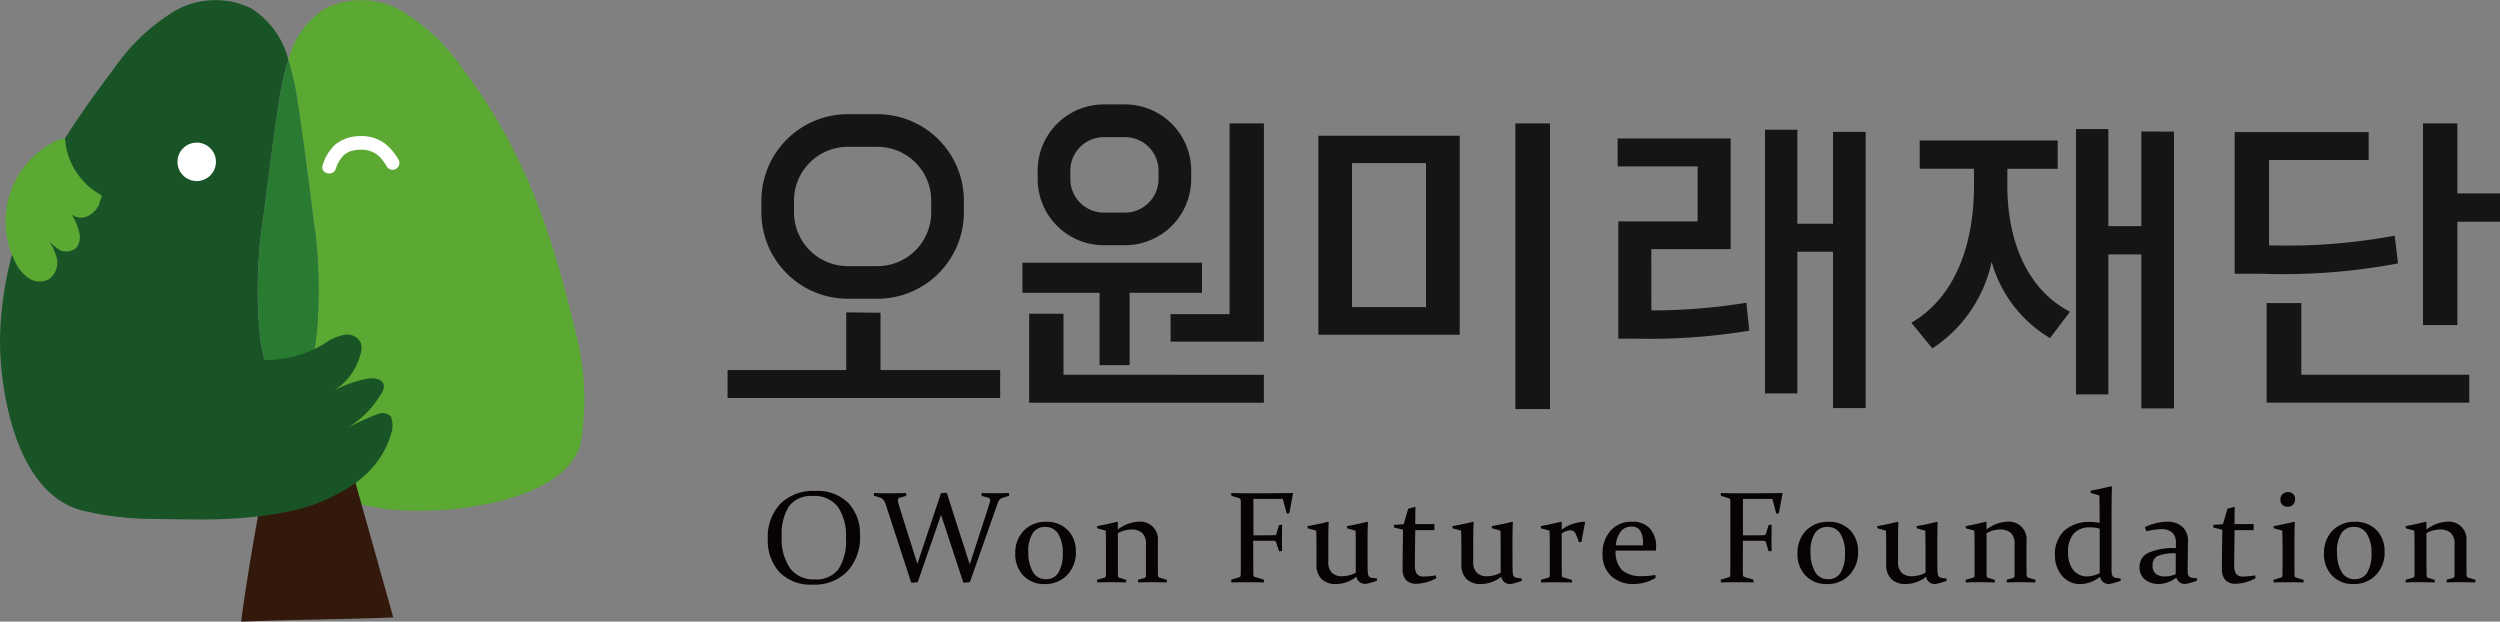 <svg xmlns="http://www.w3.org/2000/svg" xmlns:xlink="http://www.w3.org/1999/xlink" width="170" height="42.271" viewBox="0 0 170 42.271">
  <rect x="0" y="0" width="170" height="42.271" fill="#808080" stroke="none"/>
  <defs>
    <clipPath id="clip-path">
      <rect id="사각형_195" data-name="사각형 195" width="170" height="42.271" fill="none"/>
    </clipPath>
  </defs>
  <g id="그룹_1072" data-name="그룹 1072" transform="translate(0 -0.001)">
    <g id="그룹_1023" data-name="그룹 1023" transform="translate(0 0.001)" clip-path="url(#clip-path)">
      <path id="패스_39565" data-name="패스 39565" d="M17.931,14.624q.452-3.777,1.016-7.54a19.1,19.1,0,0,1,.658-3.025A5.837,5.837,0,0,0,17.081.566,5.573,5.573,0,0,0,11.743.83a13.6,13.6,0,0,0-4,3.845C3.36,10.457.257,15.646.007,22.751c-.1,2.833.754,11.024,5.881,12.03,4.438.871,5.995.526,8.6-.62,1.547-.679,3.6-4.031,3.6-4.031.54-.716,1-1.366,1.4-1.983a13.464,13.464,0,0,1-1.814-5.318,32.857,32.857,0,0,1,.248-8.2" transform="translate(0 0)" fill="#195427"/>
      <path id="패스_39566" data-name="패스 39566" d="M54.982,23.366c-1.65-7.068-3.476-12.91-7.864-18.691a13.591,13.591,0,0,0-4-3.845A5.573,5.573,0,0,0,37.784.566a5.839,5.839,0,0,0-2.524,3.493,19.1,19.1,0,0,1,.659,3.025q.563,3.762,1.015,7.54a32.861,32.861,0,0,1,.248,8.2,11.994,11.994,0,0,1-2.03,5.318,9.659,9.659,0,0,0,1.618,1.983l-.637-.215c-.393,2.625,1.933,4.259,5.984,4.722s12.041-.547,13.032-4.5a17.952,17.952,0,0,0-.168-6.768" transform="translate(-15.655 0)" fill="#5ba833"/>
      <path id="패스_39567" data-name="패스 39567" d="M35.343,17.883q-.452-3.777-1.016-7.54a19.1,19.1,0,0,0-.658-3.025,19.1,19.1,0,0,0-.659,3.025q-.563,3.762-1.015,7.54a32.857,32.857,0,0,0-.248,8.2,13.473,13.473,0,0,0,1.814,5.318,11.982,11.982,0,0,0,2.03-5.318,32.858,32.858,0,0,0-.248-8.2" transform="translate(-14.063 -3.259)" fill="#297b32"/>
      <path id="패스_39568" data-name="패스 39568" d="M36.177,52.55a30.953,30.953,0,0,0-4.2-.975c-.953,4.569-1.914,9.806-2.417,13.665,3.306-.133,7.041-.154,10.347-.287L36.434,52.584" transform="translate(-13.164 -22.969)" fill="#32190c"/>
      <path id="패스_39569" data-name="패스 39569" d="M19.56,42.734a7.5,7.5,0,0,0,4.648-1.223,3.189,3.189,0,0,1,1.209-.476,1.018,1.018,0,0,1,1.072.572,1.25,1.25,0,0,1-.01.7,4.118,4.118,0,0,1-1.873,2.552,8.028,8.028,0,0,1,2.26-.824c.472-.1,1.138-.013,1.189.466a.867.867,0,0,1-.158.509,6.719,6.719,0,0,1-2.677,2.566,16.527,16.527,0,0,1,2.406-1.14.806.806,0,0,1,.909.168,1.747,1.747,0,0,1,.028,1.119c-.65,2.251-2.333,3.631-4.712,4.642s-5.98,1.26-8.564,1.23c-1.84-.021-6.033.027-7.729-.686C4.876,51.785,5.1,49.1,4.382,46.287" transform="translate(-1.952 -18.273)" fill="#195427"/>
      <path id="패스_39570" data-name="패스 39570" d="M4.725,16.938a4.77,4.77,0,0,0,2.468,3.876c.089.049-.126.461-.129.564a.413.413,0,0,1-.089.21,1.61,1.61,0,0,1-.929.736c-.734.155-1.354-.524-1.8-1.13a3.56,3.56,0,0,1,1.42,2.048,1.251,1.251,0,0,1-.155,1.139,1.022,1.022,0,0,1-1.221.116,2.987,2.987,0,0,1-.92-.935,4.164,4.164,0,0,1,.779,1.458,1.418,1.418,0,0,1-.48,1.49,1.34,1.34,0,0,1-1.421-.055A2.762,2.762,0,0,1,1.312,25.3a6.086,6.086,0,0,1,3-8.268" transform="translate(-0.306 -7.544)" fill="#5ba833"/>
      <path id="패스_39571" data-name="패스 39571" d="M24.372,18.792a1.307,1.307,0,1,1-1.307-1.307,1.307,1.307,0,0,1,1.307,1.307" transform="translate(-9.689 -7.787)" fill="#fff"/>
      <path id="패스_39572" data-name="패스 39572" d="M40.436,18.913a2.209,2.209,0,0,1,.541-.933,1.494,1.494,0,0,1,.388-.237,2.206,2.206,0,0,1,.685-.129,2.045,2.045,0,0,1,.724.087,1.934,1.934,0,0,1,.46.24,2.1,2.1,0,0,1,.228.21c.037.038.073.078.108.119.011.013.09.112.038.045a4.562,4.562,0,0,1,.286.433.462.462,0,0,0,.8-.466,3.706,3.706,0,0,0-.936-1.1,2.675,2.675,0,0,0-1.772-.491,2.629,2.629,0,0,0-1.643.618,3.126,3.126,0,0,0-.8,1.357c-.192.564.7.806.891.246" transform="translate(-17.599 -7.432)" fill="#fff"/>
      <path id="패스_39573" data-name="패스 39573" d="M99.6,38.324v3.9h8.137v1.9H89.2v-1.9h8.069V38.3" transform="translate(-39.725 -17.058)" fill="#151515"/>
      <path id="패스_39574" data-name="패스 39574" d="M143.511,29.968h4.011v0h2.335V15.129h-2.335V28.1h-4.011Z" transform="translate(-63.912 -6.738)" fill="#151515"/>
      <path id="패스_39575" data-name="패스 39575" d="M128.509,42.612V38.464h-2.335v6.052h15.962v-1.9Z" transform="translate(-56.191 -17.13)" fill="#151515"/>
      <path id="패스_39576" data-name="패스 39576" d="M171.241,29.5h-9.609V15.97h9.609Zm-7.321-1.881h5.031V17.828H163.92Zm13.463,6.936h-2.357V15.13h2.357Z" transform="translate(-71.982 -6.738)" fill="#151515"/>
      <path id="패스_39577" data-name="패스 39577" d="M200.618,28.192a40.6,40.6,0,0,0,6.459-.521l.2,1.9a41.449,41.449,0,0,1-7.524.544h-1.382V22.141h5.393V18.4h-5.439V16.5h7.683v7.524h-5.394Zm14.573-12.139V34.832H212.97V24.2h-2.425v9.633h-2.2V15.906h2.2V22.3h2.425V16.053Z" transform="translate(-88.325 -7.084)" fill="#151515"/>
      <path id="패스_39578" data-name="패스 39578" d="M240.858,19.657c0,3.695,1.292,7.049,4.261,8.59l-1.36,1.79a8.758,8.758,0,0,1-3.967-5.19,9.384,9.384,0,0,1-4.034,5.893l-1.428-1.745c2.969-1.722,4.261-5.28,4.261-9.338V18.523H234.9V16.6h9.383v1.926h-3.422Zm11.333-3.662V34.819h-2.221V24.348h-2.244v9.519h-2.2V15.825h2.2v6.6h2.244V15.994Z" transform="translate(-104.359 -7.048)" fill="#151515"/>
      <path id="패스_39579" data-name="패스 39579" d="M285.077,24.65a42.452,42.452,0,0,1-9.451.7h-1.655V15.72h9.111v1.9h-6.776v5.8a39.972,39.972,0,0,0,8.544-.657ZM278.5,32.22h11.423v1.9h-13.78V27.346H278.5ZM292.012,19.89v1.926h-2.9v7.026h-2.335V15.129h2.335V19.89Z" transform="translate(-122.012 -6.738)" fill="#151515"/>
      <rect id="사각형_193" data-name="사각형 193" width="12.211" height="2.044" transform="translate(69.523 17.865)" fill="#151515"/>
      <rect id="사각형_194" data-name="사각형 194" width="2.044" height="6.23" transform="translate(74.772 18.598)" fill="#151515"/>
      <path id="패스_39580" data-name="패스 39580" d="M107.115,19.871v.806a5.879,5.879,0,0,1-5.872,5.872H99.218a5.879,5.879,0,0,1-5.872-5.872v-.806A5.879,5.879,0,0,1,99.218,14h2.024a5.879,5.879,0,0,1,5.872,5.872m-11.55.806a3.658,3.658,0,0,0,3.654,3.654h2.024a3.658,3.658,0,0,0,3.653-3.654v-.806a3.658,3.658,0,0,0-3.653-3.653H99.218a3.658,3.658,0,0,0-3.654,3.653Z" transform="translate(-41.571 -6.235)" fill="#151515"/>
      <path id="패스_39581" data-name="패스 39581" d="M133.158,22.38h-1.44a4.5,4.5,0,0,1-4.5-4.5v-.574a4.5,4.5,0,0,1,4.5-4.5h1.44a4.5,4.5,0,0,1,4.5,4.5v.574a4.5,4.5,0,0,1-4.5,4.5m-1.44-7.351a2.282,2.282,0,0,0-2.279,2.28v.574a2.281,2.281,0,0,0,2.279,2.279h1.44a2.282,2.282,0,0,0,2.279-2.279v-.574a2.282,2.282,0,0,0-2.279-2.28Z" transform="translate(-56.657 -5.705)" fill="#151515"/>
      <path id="패스_39582" data-name="패스 39582" d="M100.4,63.233a3.394,3.394,0,0,1-.851,2.412,3.094,3.094,0,0,1-2.379.912,2.936,2.936,0,0,1-2.245-.843,3.191,3.191,0,0,1-.795-2.281,3.245,3.245,0,0,1,.855-2.373,3.167,3.167,0,0,1,2.371-.873A2.994,2.994,0,0,1,99.6,61a3.062,3.062,0,0,1,.795,2.229m-5.321.057a3.523,3.523,0,0,0,.572,2.164,1.978,1.978,0,0,0,1.677.752,1.884,1.884,0,0,0,1.605-.683,3.559,3.559,0,0,0,.518-2.143,3.473,3.473,0,0,0-.55-2.106,1.984,1.984,0,0,0-1.7-.737,1.878,1.878,0,0,0-1.618.683,3.476,3.476,0,0,0-.5,2.069" transform="translate(-41.919 -26.804)" fill="#070303"/>
      <path id="패스_39583" data-name="패스 39583" d="M113.218,66.529,111.7,61.914l-1.59,4.58-.438.034-1.733-5.321a1.037,1.037,0,0,0-.159-.314.483.483,0,0,0-.249-.158l-.394-.121-.008-.186q.424.017,1.005.017.524,0,1.188-.017l.017.186-.407.117a.25.25,0,0,0-.13.065.182.182,0,0,0-.039.126.842.842,0,0,0,.041.227q.042.141.11.371l1.175,3.722,1.607-4.806.39-.031,1.564,4.879,1.222-3.761c.052-.165.093-.3.121-.394a.875.875,0,0,0,.043-.226.144.144,0,0,0-.039-.113.3.3,0,0,0-.125-.056l-.408-.109-.008-.2q.468.017.949.017t.91-.017l.017.186-.438.139a.448.448,0,0,0-.206.121.889.889,0,0,0-.149.286l-1.881,5.335Z" transform="translate(-47.708 -26.902)" fill="#070303"/>
      <path id="패스_39584" data-name="패스 39584" d="M128.595,65.993a2.184,2.184,0,0,1-.6,1.6,2.031,2.031,0,0,1-1.516.608,1.922,1.922,0,0,1-1.451-.574,2.071,2.071,0,0,1-.554-1.5,2.161,2.161,0,0,1,.579-1.558,2.029,2.029,0,0,1,1.534-.6,1.953,1.953,0,0,1,1.453.557,2.006,2.006,0,0,1,.551,1.475m-3.228.039a2.562,2.562,0,0,0,.3,1.32.979.979,0,0,0,.9.509.949.949,0,0,0,.848-.449,2.453,2.453,0,0,0,.292-1.328,2.4,2.4,0,0,0-.307-1.3.992.992,0,0,0-.889-.476.969.969,0,0,0-.849.429,2.31,2.31,0,0,0-.3,1.3" transform="translate(-55.436 -28.485)" fill="#070303"/>
      <path id="패스_39585" data-name="패스 39585" d="M134.491,64.263q.728-.139,1.375-.3l.043.03v.5a2.483,2.483,0,0,1,1.406-.533,1.2,1.2,0,0,1,1.315,1.322v1.53q0,.542.009.8a.15.15,0,0,0,.113.151l.481.148.009.177q-.572-.012-1-.013t-.947.013l-.018-.177.434-.125a.148.148,0,0,0,.108-.135c0-.04,0-.131,0-.273V65.49a.993.993,0,0,0-.255-.765,1.087,1.087,0,0,0-.753-.232,1.9,1.9,0,0,0-.9.251v1.894c0,.362,0,.692.008.992a.143.143,0,0,0,.1.148l.45.134.009.177q-.537-.012-.964-.013t-1.008.013l-.017-.177.511-.148a.144.144,0,0,0,.1-.134c0-.185,0-.362,0-.533V65.62q0-.567-.017-1.053l-.576-.156Z" transform="translate(-59.895 -28.485)" fill="#070303"/>
      <path id="패스_39586" data-name="패스 39586" d="M152.439,65.181q0,.512.009.841a.137.137,0,0,0,.113.134l.6.182.008.186q-.627-.013-1.144-.013t-1.075.013l-.017-.186.533-.16a.142.142,0,0,0,.117-.134q.009-.351.009-.862V61.667c0-.148,0-.28,0-.4s0-.225-.007-.321a.147.147,0,0,0-.1-.147l-.537-.169-.009-.186q.559.017,1.075.017h1.053q.971,0,2.049-.017l.026.034-.251,1.339-.173.03-.269-1h-2v2.474h.416q.451,0,1.006-.008a.144.144,0,0,0,.147-.113l.177-.585.208-.009q-.012.607-.013.9c0,.187,0,.483.013.884l-.208.018L154,63.812a.142.142,0,0,0-.13-.117q-.568-.008-1.023-.008h-.412Z" transform="translate(-67.217 -26.919)" fill="#070303"/>
      <path id="패스_39587" data-name="패스 39587" d="M163.621,67.7a2.264,2.264,0,0,1-1.353.5,1.371,1.371,0,0,1-1.022-.347,1.332,1.332,0,0,1-.341-.975v-.919q0-.927-.018-1.391l-.576-.156-.022-.147q.759-.139,1.408-.3l.039.03q-.027.508-.026,1.3v1.378a1.014,1.014,0,0,0,.246.76.962.962,0,0,0,.7.236,2.029,2.029,0,0,0,.921-.238V65.586q0-.607-.017-1.018l-.572-.156-.022-.147q.755-.139,1.4-.3l.039.03q-.026.52-.026,1.331,0,1.572.009,1.92a1.645,1.645,0,0,0,.026.286.307.307,0,0,0,.082.167.357.357,0,0,0,.18.083A1.947,1.947,0,0,0,165,67.8l.022.169a4.645,4.645,0,0,1-.46.15,1.671,1.671,0,0,1-.355.071.583.583,0,0,1-.582-.5" transform="translate(-71.385 -28.485)" fill="#070303"/>
      <path id="패스_39588" data-name="패스 39588" d="M172.344,63.722q-.026,1.465-.026,2.362a1.051,1.051,0,0,0,.134.622.622.622,0,0,0,.511.171,5.065,5.065,0,0,0,.78-.078l.026.195a3.038,3.038,0,0,1-1.339.377.926.926,0,0,1-.714-.253,1.092,1.092,0,0,1-.235-.765q0-.84.031-2.656l-.6-.147-.026-.178.668-.056.306-1.049c.165-.043.316-.085.452-.126l.043.031q-.012.524-.013.98v.16h1.3v.412Z" transform="translate(-76.104 -27.674)" fill="#070303"/>
      <path id="패스_39589" data-name="패스 39589" d="M181.386,67.7a2.263,2.263,0,0,1-1.353.5,1.371,1.371,0,0,1-1.022-.347,1.332,1.332,0,0,1-.341-.975v-.919q0-.927-.018-1.391l-.576-.156-.022-.147q.759-.139,1.408-.3l.039.03q-.027.508-.026,1.3v1.378a1.014,1.014,0,0,0,.246.76.962.962,0,0,0,.7.236,2.029,2.029,0,0,0,.921-.238V65.586q0-.607-.017-1.018l-.572-.156-.022-.147q.755-.139,1.4-.3l.039.03q-.026.52-.026,1.331,0,1.572.009,1.92a1.656,1.656,0,0,0,.026.286.307.307,0,0,0,.082.167.358.358,0,0,0,.18.083,1.948,1.948,0,0,0,.319.028l.022.169a4.644,4.644,0,0,1-.46.15,1.67,1.67,0,0,1-.355.071.583.583,0,0,1-.582-.5" transform="translate(-79.296 -28.485)" fill="#070303"/>
      <path id="패스_39590" data-name="패스 39590" d="M188.9,64.263q.724-.139,1.378-.3l.044.03V64.5a2.822,2.822,0,0,1,1.572-.537l.022.026q-.126.646-.247,1.339l-.173.031a4.4,4.4,0,0,0-.234-.592.374.374,0,0,0-.355-.223,1.187,1.187,0,0,0-.585.217v1.876q0,.676.008.967a.143.143,0,0,0,.108.147l.577.165.013.177q-.676-.012-1.1-.013t-1.008.013l-.017-.177.5-.148a.14.14,0,0,0,.109-.134c0-.124,0-.3,0-.533V65.62q0-.706-.017-1.053l-.576-.156Z" transform="translate(-84.127 -28.485)" fill="#070303"/>
      <path id="패스_39591" data-name="패스 39591" d="M200.083,67.77a2.678,2.678,0,0,1-.759.329,2.926,2.926,0,0,1-.723.1,2.178,2.178,0,0,1-1.541-.544,1.956,1.956,0,0,1-.587-1.51,2.269,2.269,0,0,1,.547-1.573,1.87,1.87,0,0,1,1.465-.611,1.555,1.555,0,0,1,1.2.457,1.774,1.774,0,0,1,.428,1.263,2.322,2.322,0,0,1-.013.247h-2.734a1.738,1.738,0,0,0,.438,1.333,1.981,1.981,0,0,0,1.369.4,5.454,5.454,0,0,0,.889-.078Zm-.863-2.2v-.13a1.529,1.529,0,0,0-.193-.88.666.666,0,0,0-.575-.265.891.891,0,0,0-.772.373,1.7,1.7,0,0,0-.3.9Z" transform="translate(-87.499 -28.485)" fill="#070303"/>
      <path id="패스_39592" data-name="패스 39592" d="M212.456,65.181q0,.512.009.841a.137.137,0,0,0,.113.134l.6.182.008.186q-.627-.013-1.144-.013t-1.075.013l-.017-.186.533-.16a.142.142,0,0,0,.117-.134q.009-.351.009-.862V61.667c0-.148,0-.28,0-.4s0-.225-.007-.321a.147.147,0,0,0-.1-.147l-.537-.169-.009-.186q.559.017,1.075.017h1.053q.971,0,2.049-.017l.026.034-.251,1.339-.173.03-.269-1h-2v2.474h.416q.451,0,1.006-.008a.144.144,0,0,0,.147-.113l.177-.585.208-.009q-.012.607-.013.9c0,.187,0,.483.013.884l-.208.018-.182-.594a.142.142,0,0,0-.13-.117q-.568-.008-1.023-.008h-.412Z" transform="translate(-93.945 -26.919)" fill="#070303"/>
      <path id="패스_39593" data-name="패스 39593" d="M224.493,65.993a2.184,2.184,0,0,1-.6,1.6,2.03,2.03,0,0,1-1.516.608,1.922,1.922,0,0,1-1.451-.574,2.07,2.07,0,0,1-.553-1.5,2.161,2.161,0,0,1,.579-1.558,2.028,2.028,0,0,1,1.534-.6,1.953,1.953,0,0,1,1.453.557,2.006,2.006,0,0,1,.551,1.475m-3.228.039a2.562,2.562,0,0,0,.3,1.32.979.979,0,0,0,.9.509.949.949,0,0,0,.848-.449,2.453,2.453,0,0,0,.292-1.328,2.4,2.4,0,0,0-.307-1.3.992.992,0,0,0-.889-.476.969.969,0,0,0-.849.429,2.31,2.31,0,0,0-.3,1.3" transform="translate(-98.144 -28.485)" fill="#070303"/>
      <path id="패스_39594" data-name="패스 39594" d="M233.47,67.7a2.266,2.266,0,0,1-1.354.5,1.371,1.371,0,0,1-1.022-.347,1.332,1.332,0,0,1-.341-.975v-.919q0-.927-.018-1.391l-.576-.156-.022-.147q.759-.139,1.408-.3l.039.03q-.027.508-.026,1.3v1.378a1.014,1.014,0,0,0,.246.76.962.962,0,0,0,.7.236,2.028,2.028,0,0,0,.921-.238V65.586q0-.607-.017-1.018l-.572-.156-.022-.147q.755-.139,1.4-.3l.039.03q-.026.52-.026,1.331,0,1.572.009,1.92a1.713,1.713,0,0,0,.026.286.306.306,0,0,0,.082.167.36.36,0,0,0,.18.083,1.948,1.948,0,0,0,.319.028l.022.169a4.594,4.594,0,0,1-.46.15,1.671,1.671,0,0,1-.355.071.582.582,0,0,1-.581-.5" transform="translate(-102.491 -28.485)" fill="#070303"/>
      <path id="패스_39595" data-name="패스 39595" d="M240.986,64.263q.728-.139,1.375-.3l.043.03v.5a2.483,2.483,0,0,1,1.406-.533,1.2,1.2,0,0,1,1.315,1.322v1.53q0,.542.009.8a.15.15,0,0,0,.113.151l.481.148.009.177q-.572-.012-1-.013t-.947.013l-.018-.177.434-.125a.148.148,0,0,0,.108-.135c0-.04,0-.131,0-.273V65.49a.993.993,0,0,0-.255-.765,1.087,1.087,0,0,0-.753-.232,1.9,1.9,0,0,0-.9.251v1.894c0,.362,0,.692.008.992a.143.143,0,0,0,.1.148l.45.134.009.177q-.537-.012-.964-.013T241,68.089l-.017-.177.511-.148a.144.144,0,0,0,.1-.134c0-.185,0-.362,0-.533V65.62q0-.567-.017-1.053l-.576-.156Z" transform="translate(-107.322 -28.485)" fill="#070303"/>
      <path id="패스_39596" data-name="패스 39596" d="M254.357,59.917q.772-.147,1.417-.308l.039.035q-.026.927-.026,1.993v2.357q0,.6,0,1.183a3.359,3.359,0,0,0,.015.356.382.382,0,0,0,.076.206.318.318,0,0,0,.18.1,1.855,1.855,0,0,0,.336.03l.022.169c-.128.049-.28.1-.457.148a1.708,1.708,0,0,1-.362.073.594.594,0,0,1-.59-.494,2.206,2.206,0,0,1-1.306.5,1.589,1.589,0,0,1-1.282-.57,2.1,2.1,0,0,1-.48-1.4,2.153,2.153,0,0,1,.637-1.664,2.524,2.524,0,0,1,1.781-.59,3.627,3.627,0,0,1,.62.06q0-.957-.017-1.863l-.585-.173Zm.624,2.582a2.123,2.123,0,0,0-.642-.091,1.443,1.443,0,0,0-1.122.423,1.847,1.847,0,0,0-.385,1.28,1.893,1.893,0,0,0,.342,1.185,1.151,1.151,0,0,0,.968.444,1.829,1.829,0,0,0,.839-.226Z" transform="translate(-112.202 -26.547)" fill="#070303"/>
      <path id="패스_39597" data-name="패스 39597" d="M262.671,64.328a3.827,3.827,0,0,1,1.495-.368,1.52,1.52,0,0,1,1.052.347,1.264,1.264,0,0,1,.382,1l-.022,1.8a2.678,2.678,0,0,0,.011.356.37.37,0,0,0,.078.206.338.338,0,0,0,.189.1,1.761,1.761,0,0,0,.338.033l.022.169a4.476,4.476,0,0,1-.456.147,1.7,1.7,0,0,1-.366.074.583.583,0,0,1-.582-.433,2.02,2.02,0,0,1-1.156.438,1.52,1.52,0,0,1-.978-.3,1.013,1.013,0,0,1-.37-.839,1.042,1.042,0,0,1,.6-.983,4.176,4.176,0,0,1,1.87-.317l0-.338a.925.925,0,0,0-.247-.719,1.1,1.1,0,0,0-.772-.234,4.255,4.255,0,0,0-.988.148Zm2.1,1.785a2.828,2.828,0,0,0-1.244.186.661.661,0,0,0-.333.628.7.7,0,0,0,.221.583.954.954,0,0,0,.6.171,1.736,1.736,0,0,0,.749-.151Z" transform="translate(-116.818 -28.485)" fill="#070303"/>
      <path id="패스_39598" data-name="패스 39598" d="M272.791,63.722q-.026,1.465-.026,2.362a1.051,1.051,0,0,0,.134.622.622.622,0,0,0,.511.171,5.064,5.064,0,0,0,.78-.078l.026.195a3.038,3.038,0,0,1-1.339.377.926.926,0,0,1-.714-.253,1.092,1.092,0,0,1-.235-.765q0-.84.03-2.656l-.6-.147-.026-.178.668-.056.306-1.049c.165-.043.316-.085.451-.126l.043.031q-.013.524-.013.98v.16h1.3v.412Z" transform="translate(-120.838 -27.674)" fill="#070303"/>
      <path id="패스_39599" data-name="패스 39599" d="M278.734,62.65q.759-.143,1.408-.3l.039.03q-.026.564-.026,1.24V65.28q0,.52.009.719a.157.157,0,0,0,.108.151l.5.148.009.178q-.6-.013-1.025-.013t-1.012.013l-.017-.178.5-.148a.147.147,0,0,0,.108-.134q.009-.169.009-.568V64q0-.567-.017-1.049l-.577-.156Zm1.465-1.838a.512.512,0,0,1-.143.375.493.493,0,0,1-.368.145.481.481,0,0,1-.353-.134.476.476,0,0,1-.136-.355.487.487,0,0,1,.143-.37.524.524,0,0,1,.377-.136.493.493,0,0,1,.347.123.458.458,0,0,1,.134.353" transform="translate(-124.132 -26.871)" fill="#070303"/>
      <path id="패스_39600" data-name="패스 39600" d="M289.045,65.993a2.184,2.184,0,0,1-.6,1.6,2.031,2.031,0,0,1-1.516.608,1.922,1.922,0,0,1-1.451-.574,2.07,2.07,0,0,1-.554-1.5,2.161,2.161,0,0,1,.579-1.558,2.029,2.029,0,0,1,1.534-.6,1.953,1.953,0,0,1,1.453.557,2.006,2.006,0,0,1,.551,1.475m-3.228.039a2.561,2.561,0,0,0,.3,1.32.979.979,0,0,0,.9.509.949.949,0,0,0,.848-.449,2.454,2.454,0,0,0,.292-1.328,2.4,2.4,0,0,0-.307-1.3.992.992,0,0,0-.889-.476.969.969,0,0,0-.849.429,2.31,2.31,0,0,0-.3,1.3" transform="translate(-126.892 -28.485)" fill="#070303"/>
      <path id="패스_39601" data-name="패스 39601" d="M294.925,64.263q.728-.139,1.375-.3l.043.03v.5a2.483,2.483,0,0,1,1.405-.533,1.2,1.2,0,0,1,1.315,1.322v1.53q0,.542.009.8a.15.15,0,0,0,.113.151l.481.148.009.177q-.572-.012-1-.013t-.947.013l-.018-.177.434-.125a.148.148,0,0,0,.108-.135c0-.04,0-.131,0-.273V65.49a.993.993,0,0,0-.255-.765,1.087,1.087,0,0,0-.753-.232,1.9,1.9,0,0,0-.9.251v1.894q0,.542.008.992a.143.143,0,0,0,.1.148l.45.134.009.177q-.537-.012-.964-.013t-1.008.013l-.017-.177.511-.148a.144.144,0,0,0,.1-.134c0-.185,0-.362,0-.533V65.62q0-.567-.017-1.053l-.576-.156Z" transform="translate(-131.344 -28.485)" fill="#070303"/>
    </g>
  </g>
</svg>
